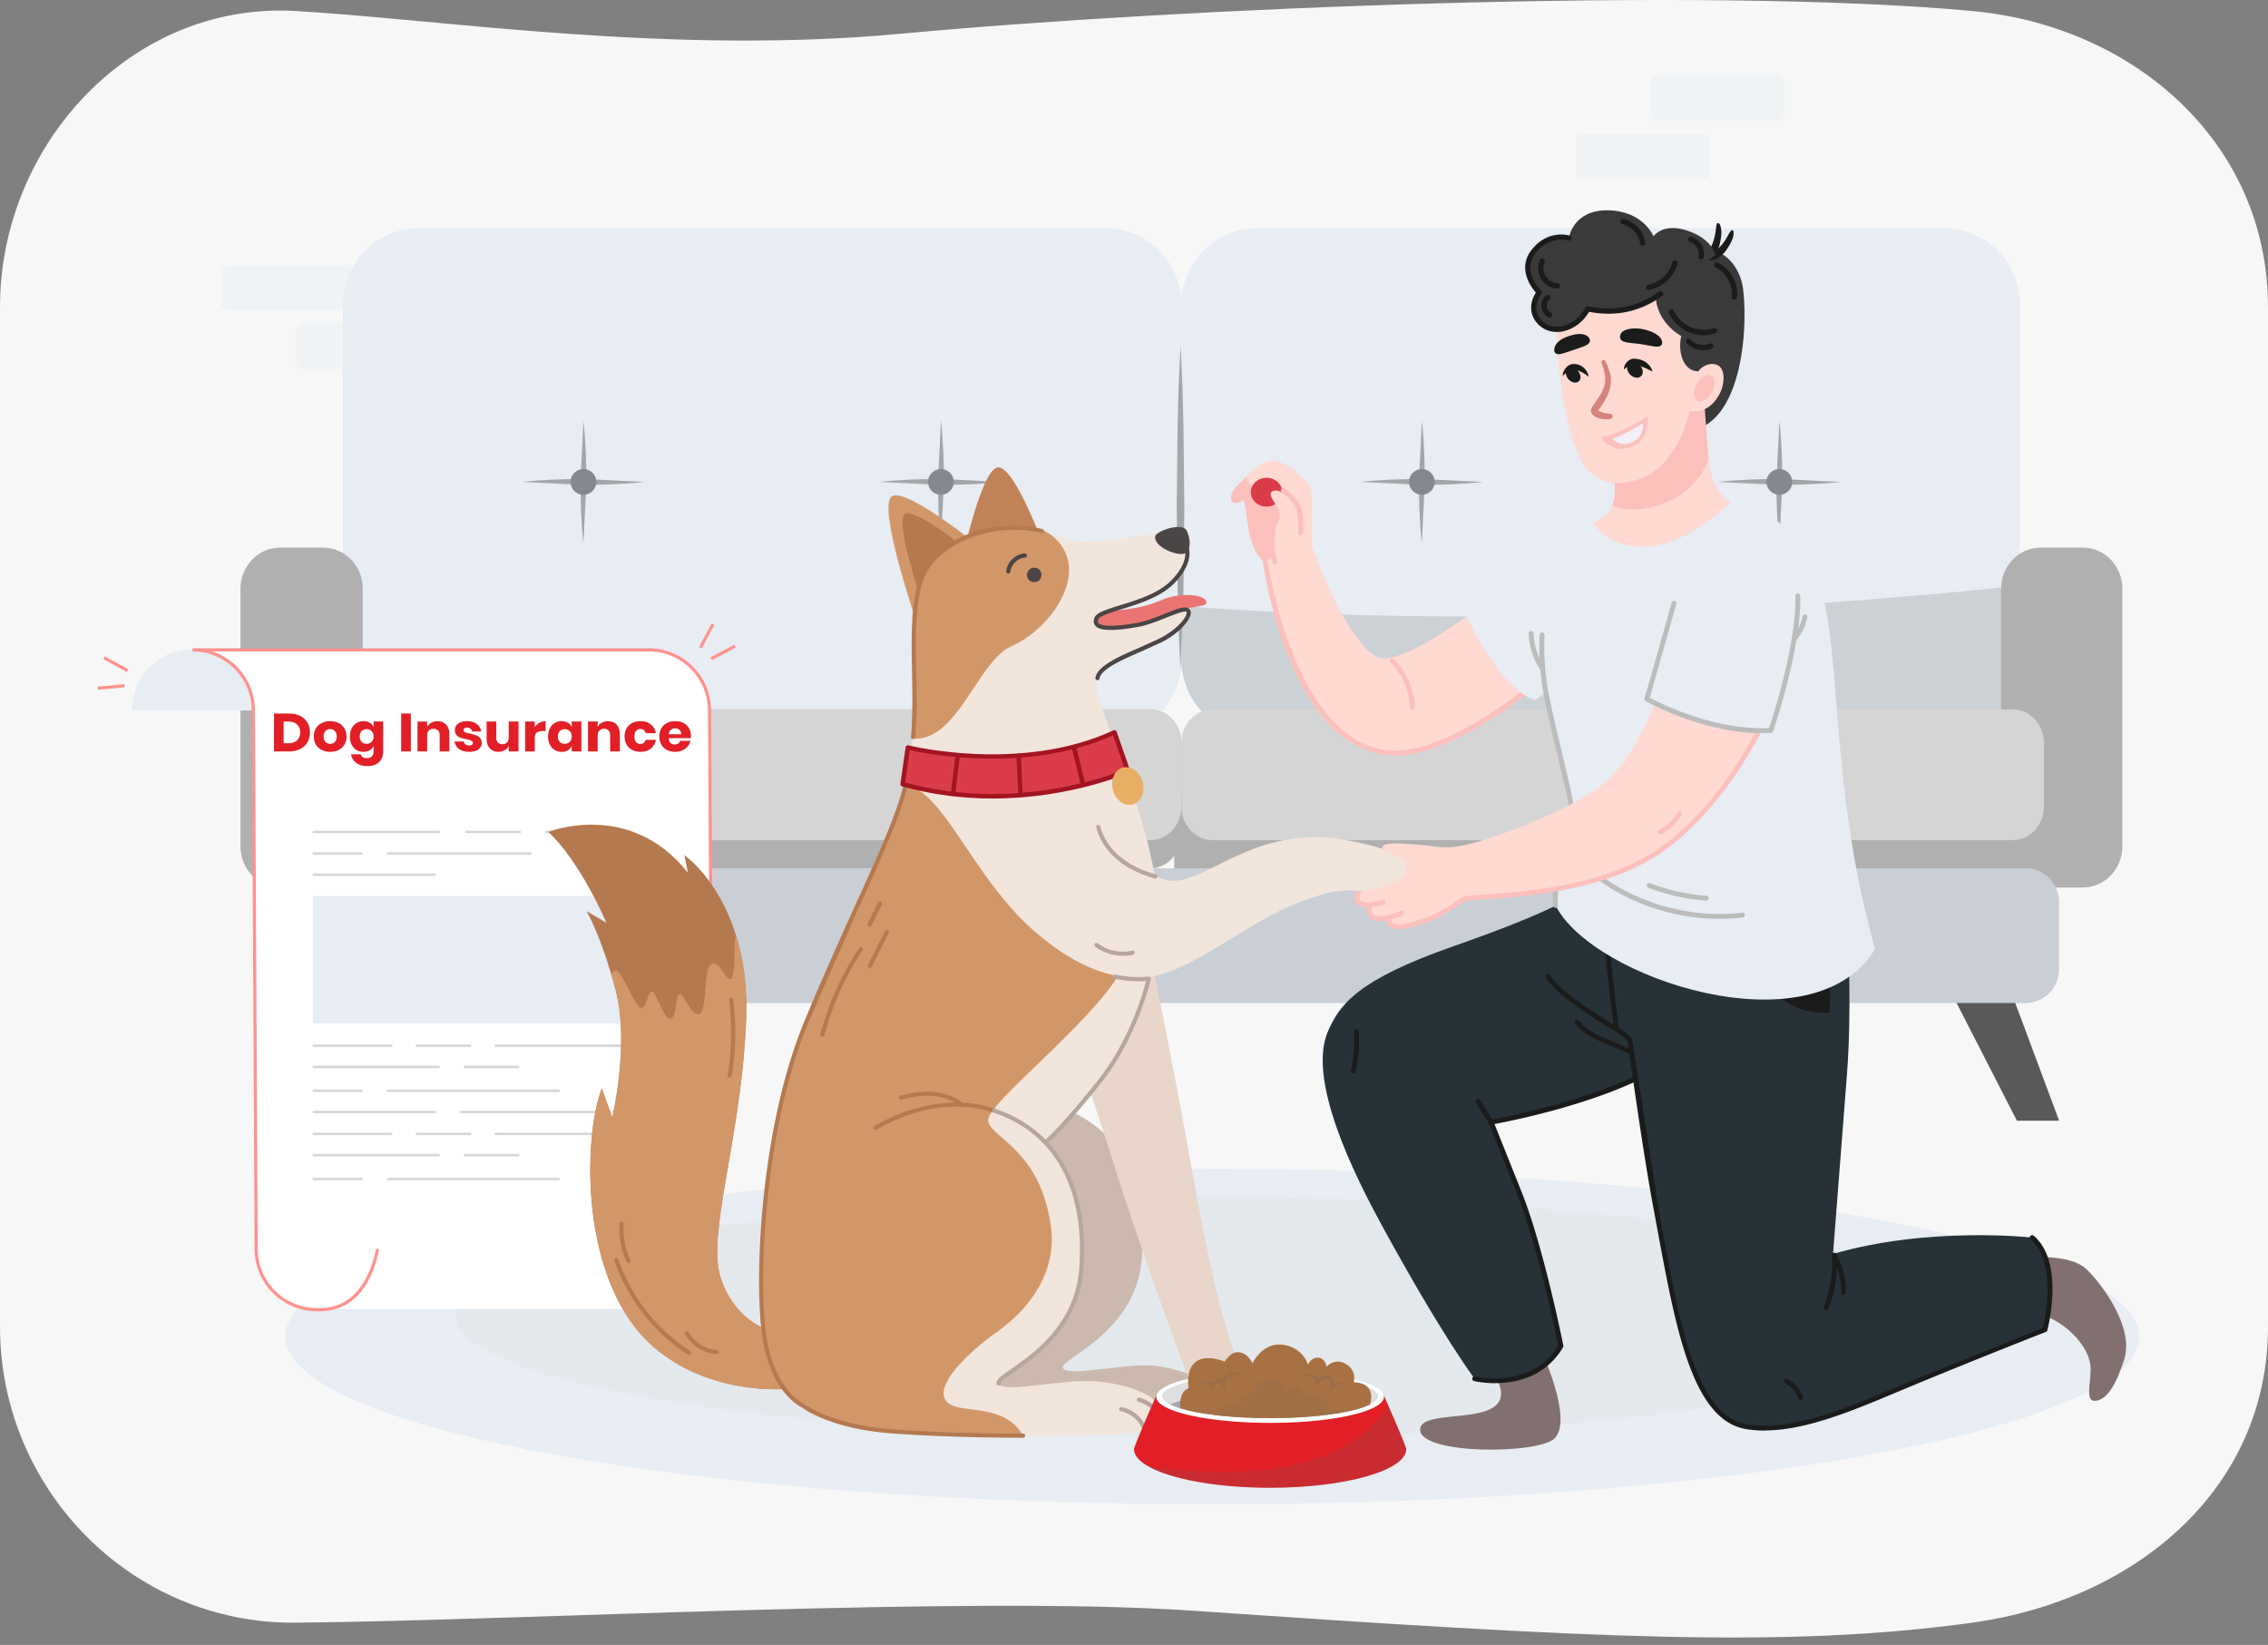 <svg xmlns="http://www.w3.org/2000/svg" xmlns:xlink="http://www.w3.org/1999/xlink" width="302" height="219" fill="none" xmlns:v="https://vecta.io/nano"><rect width="100%" height="100%" fill="#808080" stroke="none"/><style><![CDATA[.B{fill:#606060}.C{fill:#e7edf3}.D{fill:#fcc0bc}.E{fill:#1b1b1b}.F{fill:#b57950}.G{opacity:.2}.H{fill:#b7a69e}.I{fill:#ffd9d2}.J{fill:#d5d5d5}.K{fill:#222630}.L{fill:#d29769}.M{fill-rule:evenodd}.N{fill:#bcbcbc}]]></style><path d="M262.629 216.039c-25.14 3.459-51.041 2.018-103.96-1.602-29.72-2.03-89.469 1.337-119.297 1.602C17.628 216.234 0 198.393 0 176.626V40.879C0 19.112 17.665.185 39.372 1.466 59.53 2.655 89.181 7.363 120.089 4.48c36.761-3.428 106.535-6.341 142.539-3.014C284.28 3.467 302 19.112 302 40.879v135.749c.001 21.767-17.829 36.449-39.371 39.411z" fill="#f7f7f7"/><path d="M268.953 40.503v47.325a10.11 10.11 0 0 1-10.106 10.106h-91.429a10.11 10.11 0 0 1-10.106-10.106V40.503a10.11 10.11 0 0 1 10.106-10.111h91.429a10.11 10.11 0 0 1 10.106 10.111z" class="C"/><g style="mix-blend-mode:multiply" class="G B"><path d="M268.953 77.99v9.837a10.11 10.11 0 0 1-10.106 10.106h-91.428a10.11 10.11 0 0 1-10.106-10.106 10.11 10.11 0 0 1-10.112 10.106H55.778a10.11 10.11 0 0 1-10.106-10.106V40.502s18.897 32.937 111.641 40.17c29.277 2.281 65.915 2.006 111.64-2.682z"/></g><path d="M274.185 149.202h-5.623l-11.78-22.989h8.834l8.569 22.989z" fill="#59595b"/><g fill="#b0b0b0"><path d="M277.359 72.906h-5.65c-2.898 0-5.248 2.455-5.248 5.481v34.289c0 3.025 2.35 5.48 5.248 5.48h5.65c2.899 0 5.248-2.455 5.248-5.48V78.387c0-3.025-2.349-5.481-5.248-5.481z"/><path d="M271.204 108.824v12.197c0 2.471-1.853 4.477-4.15 4.477h-106.54c-2.302 0-4.16-2.006-4.16-4.477v-12.197c0-2.471 1.864-4.477 4.16-4.477h106.54c2.302 0 4.15 2.006 4.15 4.477z"/></g><path d="M272.163 98.926v8.453c0 2.471-1.853 4.477-4.15 4.477h-106.54c-2.302 0-4.161-2.006-4.161-4.477v-8.453c0-2.471 1.864-4.478 4.161-4.478h106.54c2.302 0 4.15 2.006 4.15 4.478z" class="J"/><path d="M269.698 115.605H44.928a4.48 4.48 0 0 0-4.477 4.478v8.981a4.48 4.48 0 0 0 4.477 4.477h224.77a4.48 4.48 0 0 0 4.477-4.477v-8.981a4.48 4.48 0 0 0-4.477-4.478z" fill="#cacfd5"/><g opacity=".4" class="C"><path d="M220.699 10h15.946c.507 0 .924.412.924.924v4.235c0 .507-.412.924-.924.924h-15.946c-.507 0-.924-.412-.924-.924v-4.235c0-.507.412-.924.924-.924zm6.025 7.751h-15.946c-.51 0-.924.414-.924.924v4.229c0 .51.414.924.924.924h15.946c.51 0 .924-.414.924-.924v-4.229c0-.51-.414-.924-.924-.924z"/></g><g opacity=".4" class="C"><path d="M30.413 35.302h15.946c.507 0 .924.412.924.924v4.234c0 .507-.412.924-.924.924H30.413c-.507 0-.924-.412-.924-.924v-4.234c0-.507.412-.924.924-.924zm19.842 0h15.946c.507 0 .924.412.924.924v4.234c0 .507-.412.924-.924.924H50.255c-.507 0-.924-.412-.924-.924v-4.234c0-.507.412-.924.924-.924zm-9.921 7.756H56.28c.507 0 .924.412.924.924v4.235c0 .507-.412.924-.924.924H40.334c-.507 0-.924-.412-.924-.924v-4.235c0-.507.412-.924.924-.924z"/></g><path d="M157.313 40.503v47.325a10.11 10.11 0 0 1-10.112 10.106H55.778a10.11 10.11 0 0 1-10.106-10.106V40.503a10.11 10.11 0 0 1 10.106-10.111h91.423a10.11 10.11 0 0 1 10.112 10.111z" class="C"/><g opacity=".5"><g style="mix-blend-mode:multiply" class="B"><use xlink:href="#B"/><use xlink:href="#C"/></g><use xlink:href="#D" class="K"/><g style="mix-blend-mode:multiply" class="B"><path d="M125.294 56.01c.312 2.719.381 5.433.396 8.152l-.396 8.152c-.311-2.719-.385-5.433-.396-8.152l.396-8.152z"/><use xlink:href="#C" x="47.598"/></g><use xlink:href="#D" x="47.599" class="K"/></g><g style="mix-blend-mode:multiply" opacity=".5" class="B"><path d="M157.202 89.247c-.211-3.606-.306-7.213-.391-10.824l-.121-10.824.116-10.824.142-5.412.249-5.412c.116 1.806.163 3.606.248 5.412l.142 5.412.116 10.824-.121 10.824-.391 10.824h.011z"/></g><g opacity=".5"><g style="mix-blend-mode:multiply" class="B"><use xlink:href="#B" x="111.641"/><path d="M197.483 64.162c-2.719.312-5.433.38-8.152.396l-8.153-.396c2.72-.311 5.434-.385 8.153-.396l8.152.396z"/></g><use xlink:href="#D" x="111.64" class="K"/><g style="mix-blend-mode:multiply" class="B"><use xlink:href="#B" x="159.245"/><use xlink:href="#C" x="159.244"/></g><path d="M238.646 64.162a1.71 1.71 0 1 1-3.422 0 1.71 1.71 0 1 1 3.422 0z" class="K"/></g><path d="M49.485 149.202h-5.623l8.569-22.989h8.833l-11.78 22.989z" fill="#59595b"/><g fill="#b0b0b0"><path d="M43.011 72.906h-5.697c-2.925 0-5.296 2.455-5.296 5.481v34.289c0 3.025 2.371 5.48 5.296 5.48h5.697c2.925 0 5.296-2.455 5.296-5.48V78.387c0-3.025-2.371-5.481-5.296-5.481z"/><path d="M157.313 98.926v12.196c0 2.472-1.864 4.478-4.15 4.478H46.612c-2.291 0-4.15-2.006-4.15-4.478V98.926c0-2.471 1.864-4.478 4.15-4.478h106.551c2.291 0 4.15 2.006 4.15 4.478z"/></g><path d="M157.313 98.926v8.453c0 2.471-1.864 4.477-4.15 4.477H46.612c-2.291 0-4.15-2.006-4.15-4.477v-8.453c0-2.471 1.864-4.478 4.15-4.478h106.551c2.291 0 4.15 2.006 4.15 4.478z" class="J"/><path d="M161.436 200.281c68.172 0 123.436-10.005 123.436-22.345s-55.264-22.345-123.436-22.345S38 165.595 38 177.936s55.264 22.345 123.436 22.345z" class="C"/><g style="mix-blend-mode:multiply" class="G J"><path d="M161.204 191.394c55.449 0 100.399-7.169 100.399-16.014s-44.95-16.014-100.399-16.014-100.4 7.17-100.4 16.014 44.951 16.014 100.4 16.014z"/></g><g style="mix-blend-mode:multiply" opacity=".1" class="B"><path d="M92.395 177.677s-3.612 1.621-6.257 2.022l8.284-3.501s-1.573 1.284-2.022 1.479h-.005z"/></g><path d="M33.786 94.595v-.097a8.09 8.09 0 0 0-8.091-8.091 8.09 8.09 0 0 0-8.091 8.091v.096l16.182.001z" class="C"/><path d="M96.713 174.286H42.234c-2.146 0-4.204-.853-5.722-2.37s-2.37-3.576-2.37-5.722l-.375-71.693c0-1.063-.209-2.116-.615-3.098a8.09 8.09 0 0 0-4.38-4.381c-.982-.407-2.035-.616-3.098-.616h60.739c2.146 0 4.204.853 5.722 2.371s2.37 3.576 2.37 5.722l.375 58.694v13.002c0 4.469-2.636 8.092 1.833 8.092" fill="#fff"/><path d="M41.639 139.062h10.595v.314H41.639v-.314zm13.73 0h7.361v.314h-7.361v-.314zm28.919 0H65.894v.314h18.394v-.314zm-25.741 2.829H41.639v.314h16.908v-.314zm-10.27 3.175h-6.639v.314h6.639v-.314zm-6.639 11.749h6.639v.313h-6.639v-.313zm9.909 0h22.968v.313H51.547v-.313zm0-11.749h22.968v.314H51.547v-.314zm6.466 2.829H41.638v.314h16.375v-.314zm3.174 0h20.524v.314H61.187v-.314zm.586-6.004h7.361v.314h-7.361v-.314zm-9.54 8.916H41.638v.314h10.595v-.314zm-10.595 2.829h16.908v.314H41.638v-.314zm27.495 0h-7.361v.314h7.361v-.314zm-13.765-2.829h7.361v.314h-7.361v-.314zm28.919 0H65.894v.314h18.394v-.314zm-14.945-40.2h-7.361v.314h7.361v-.314zm-27.704 0h16.908v.314H41.639v-.314zm0 2.865h6.639v.314h-6.639v-.314zm9.909 0h19.196v.314H51.547v-.314zm6.466 2.83H41.638v.313h16.375v-.313zm14.633-5.695h11.475v.314H72.647v-.314z" class="J M"/><path d="M89.96 119.289H41.638v16.976H89.96v-16.976z" class="C"/><g fill="#ff928e"><path d="M94.647 153.302l-.375-58.695a7.89 7.89 0 0 0-2.312-5.573c-1.478-1.478-3.483-2.309-5.573-2.311v-.418a8.31 8.31 0 0 1 8.301 8.301l.375 58.692-.415.004z"/><path d="M42.533 174.579h-.325c-2.198.001-4.306-.87-5.862-2.422s-2.433-3.657-2.439-5.855l-.375-71.693a7.89 7.89 0 0 0-7.884-7.886v-.418H86.82v.418H28.252c1.656.55 3.097 1.608 4.119 3.022s1.573 3.115 1.575 4.86l.375 71.693c.005 2.087.838 4.087 2.316 5.561a7.88 7.88 0 0 0 5.567 2.299h.325c4.885 0 6.809-4.309 7.562-7.926l.409.086c-1.125 5.399-3.882 8.258-7.971 8.258"/><path d="M13.755 87.754l.201-.367 3.142 1.718-.201.367-3.142-1.718zM13 91.415l3.567-.322.038.417-3.567.322-.038-.417z" class="M"/></g><path d="M75.163 88.197c0 .187-.055.369-.159.524s-.251.276-.423.347-.362.09-.545.054-.351-.126-.483-.258-.222-.3-.258-.483-.018-.373.054-.545.192-.32.347-.423.338-.159.524-.159c.25 0 .49.099.667.276s.276.417.276.667z" fill="#fff"/><path d="M93.064 86.155L94.758 83l.368.198-1.694 3.155-.368-.198zm1.541 1.365l3.164-1.678.196.37-3.164 1.678-.196-.37z" fill="#ff928e" class="M"/><path d="M82.197 143.639l-2.978 13.803.205.044 2.978-13.803-.205-.044zm-4.15 3.084a1.81 1.81 0 0 1-.728-.115 1.8 1.8 0 0 1-.622-.397c-.426-.513-.641-1.17-.6-1.836l.313.021a2.34 2.34 0 0 0 .509 1.597 1.58 1.58 0 0 0 .583.345c.217.071.447.094.673.068l.016.313-.15.004" fill="#fff"/><g fill="#e21f26"><path d="M92 97.947a1.6 1.6 0 0 1-.038.328h-2.913c.015.3.095.516.241.649a.81.81 0 0 0 .557.193.79.79 0 0 0 .474-.136.63.63 0 0 0 .248-.35h1.363c-.055.281-.176.533-.361.756s-.422.392-.708.521-.605.186-.956.186a2.41 2.41 0 0 1-1.099-.243 1.84 1.84 0 0 1-.745-.713c-.181-.309-.271-.671-.271-1.085s.088-.78.263-1.085a1.78 1.78 0 0 1 .753-.706c.321-.166.688-.25 1.099-.25.417 0 .783.081 1.099.243s.56.39.73.685.263.626.263 1.006zm-1.302-.186c.005-.262-.07-.457-.226-.585a.82.82 0 0 0-.565-.2.87.87 0 0 0-.587.2c-.156.133-.243.328-.263.585h1.641z"/><path d="M85.283 96.013c.542 0 .996.143 1.363.428s.597.668.692 1.163h-1.362a.68.68 0 0 0-.248-.4c-.125-.096-.284-.143-.474-.143a.7.7 0 0 0-.557.257c-.146.166-.218.411-.218.735s.073.571.218.742a.69.69 0 0 0 .557.25c.191 0 .349-.047.474-.143s.208-.228.248-.4h1.362c-.095.495-.326.885-.692 1.17s-.821.421-1.363.421a2.41 2.41 0 0 1-1.099-.243 1.84 1.84 0 0 1-.745-.713c-.181-.309-.271-.671-.271-1.085s.088-.78.263-1.085a1.78 1.78 0 0 1 .753-.706 2.36 2.36 0 0 1 1.099-.25zm-4.319.007c.482 0 .863.152 1.144.457s.429.723.429 1.256v2.312H81.25v-2.169c0-.266-.075-.473-.226-.621s-.341-.228-.587-.228c-.261 0-.469.079-.625.236-.151.157-.226.38-.226.671v2.112h-1.287v-3.982h1.287v.728c.12-.238.299-.426.535-.564s.522-.207.843-.207zm-6.171-.007c.321 0 .597.069.828.207a1.27 1.27 0 0 1 .512.564v-.721h1.28v3.982h-1.28v-.721c-.11.238-.281.426-.512.564s-.507.207-.828.207a1.81 1.81 0 0 1-.933-.243c-.271-.166-.487-.404-.647-.713s-.233-.671-.233-1.085.078-.78.233-1.085.376-.545.647-.706a1.77 1.77 0 0 1 .933-.25zm.414 1.07c-.276 0-.499.086-.67.257-.166.171-.248.409-.248.714s.083.542.248.713c.171.171.394.257.67.257s.492-.088.662-.264c.176-.176.264-.411.264-.706s-.088-.535-.264-.706a.88.88 0 0 0-.662-.264z"/><path d="M71.212 96.812c.161-.243.366-.435.617-.578a1.67 1.67 0 0 1 .828-.214v1.306h-.369c-.341 0-.607.069-.798.207s-.278.371-.278.699v1.813h-1.287v-3.982h1.287v.749zm-2.174-.749v3.982h-1.295v-.721c-.12.233-.301.419-.542.557s-.512.207-.828.207c-.482 0-.866-.152-1.152-.457s-.422-.723-.422-1.256v-2.312h1.28v2.162c0 .271.073.483.218.635.151.147.351.221.602.221.261 0 .467-.078.617-.236s.226-.38.226-.671v-2.112h1.295zm-6.826-.05c.532 0 .956.126 1.272.378a1.62 1.62 0 0 1 .602.999h-1.205a.6.6 0 0 0-.241-.378c-.12-.095-.273-.143-.459-.143a.51.51 0 0 0-.331.093.3.3 0 0 0-.113.25c0 .124.068.216.203.278s.359.124.655.186a6.23 6.23 0 0 1 .791.221c.206.076.384.19.535.357s.226.39.226.671a.99.99 0 0 1-.196.606 1.28 1.28 0 0 1-.565.414c-.246.1-.537.15-.873.15-.567 0-1.021-.119-1.362-.357s-.55-.578-.625-1.02h1.242c.02.171.095.302.226.392s.309.136.519.136c.146 0 .256-.031.331-.093s.113-.152.113-.257c0-.138-.07-.236-.211-.293-.135-.062-.359-.126-.67-.193a5.64 5.64 0 0 1-.768-.2c-.201-.071-.374-.186-.519-.343s-.218-.381-.218-.656a1.03 1.03 0 0 1 .429-.863c.286-.218.69-.335 1.212-.335zm-3.95.007c.482 0 .863.152 1.144.457.286.304.429.723.429 1.256v2.312h-1.287v-2.169c0-.266-.075-.473-.226-.621s-.341-.228-.587-.228c-.261 0-.469.079-.625.236s-.226.38-.226.671v2.112h-1.287v-3.982h1.287v.728a1.35 1.35 0 0 1 .535-.564c.241-.138.522-.207.843-.207zM54.708 95v5.045h-1.287V95h1.287zm-6.3 1.013c.321 0 .597.069.828.207a1.27 1.27 0 0 1 .512.564v-.721h1.28v3.96a2.16 2.16 0 0 1-.226.999c-.151.3-.381.538-.693.714s-.698.264-1.159.264c-.632 0-1.139-.143-1.521-.428a1.7 1.7 0 0 1-.677-1.149h1.272c.04.162.13.288.271.378s.334.136.565.136c.266 0 .479-.074.64-.221s.248-.374.248-.693v-.699c-.11.238-.281.426-.512.564s-.507.207-.828.207a1.81 1.81 0 0 1-.934-.243c-.271-.166-.487-.404-.647-.713s-.233-.671-.233-1.085.078-.78.233-1.085.376-.545.647-.706a1.77 1.77 0 0 1 .934-.25zm.414 1.07c-.276 0-.499.086-.67.257-.166.171-.248.409-.248.714s.083.542.248.713c.171.171.394.257.67.257a.88.88 0 0 0 .662-.264c.176-.176.264-.411.264-.706s-.088-.535-.264-.706c-.171-.176-.392-.264-.662-.264zm-4.854-1.07c.417 0 .788.083 1.114.25a1.81 1.81 0 0 1 .775.706c.191.309.286.671.286 1.085s-.095.775-.286 1.085a1.88 1.88 0 0 1-.775.713c-.331.166-.698.243-1.114.243s-.79-.081-1.122-.243-.592-.404-.783-.713c-.186-.309-.278-.671-.278-1.085s.093-.775.278-1.085a1.86 1.86 0 0 1 .783-.706c.331-.166.705-.25 1.122-.25zm0 1.056a.85.85 0 0 0-.625.257c-.166.166-.248.409-.248.728s.083.561.248.728a.86.86 0 0 0 .625.25.83.83 0 0 0 .617-.25c.165-.167.248-.409.248-.728s-.083-.561-.248-.728a.84.84 0 0 0-.617-.257zm-2.698.443a2.56 2.56 0 0 1-.339 1.32 2.27 2.27 0 0 1-.964.892c-.416.214-.908.321-1.475.321h-2.01V95h2.01c.572 0 1.066.105 1.483.314a2.23 2.23 0 0 1 .956.885 2.52 2.52 0 0 1 .339 1.313zm-2.891 1.441c.502 0 .891-.126 1.167-.378s.422-.606.422-1.063-.141-.811-.422-1.063-.665-.378-1.167-.378h-.61v2.883h.61z"/></g><path d="M144.596 82.012c2.562-1.047 6.045-.349 10-2.093 2.551-1.129 6.158-.811 6.045.349-.061.626-3.217.431-4.826 1.57-2.284 1.632-7.571 6.034-7.571 6.034l-3.637-5.86h-.011z" fill="#ea7471"/><path d="M122.046 82.823s-5.349-15.599-3.258-16.769c2.09-1.16 12.55 7.44 12.55 7.44l-9.303 9.318.011.01z" class="L"/><path d="M127.558 76.932s2.93-14.501 5.317-14.706 6.639 11.915 6.639 11.915l-11.956 2.791z" fill="#c18257"/><path d="M122.845 80.411s-3.822-11.145-2.326-11.987c1.496-.831 8.975 5.316 8.975 5.316l-6.649 6.66v.01zM73 110.757s10.85-4.351 18.596 5.429l-.461-2.33s8.832 6.055 8.217 21.89c-.625 15.835-5.266 28.406-3.412 34.307 1.865 5.901 6.66 7.143 6.66 7.143l3.719 7.604s-10.799 1.622-19.057-5.274c-10.225-8.539-9.61-28.253-7.131-34.616l1.393 3.88s2.326-9.78.461-16.923-3.873-10.56-3.873-10.56l2.633 1.549S77.334 114.78 73 110.747v.01z" class="F"/><path d="M106.319 184.8l-3.719-7.604s-4.806-1.242-6.66-7.143c-1.865-5.901 2.787-18.472 3.412-34.307.174-4.567-.43-8.323-1.393-11.35-.287 1.714 0 5.675-.625 5.931-.779.308-1.24-2.175-2.479-2.021s-.615 6.209-1.701 6.67-2.018-2.637-2.633-2.637-.307 3.109-1.24 3.263-1.865-3.571-2.48-3.571-.615 2.022-1.393 2.176-2.633-5.121-3.412-4.967c-.195.041-.399.205-.605.441a53.31 53.31 0 0 1 .605 2.186c1.865 7.142-.461 16.923-.461 16.923l-1.393-3.88c-2.48 6.363-3.104 26.077 7.131 34.616 8.258 6.896 19.057 5.274 19.057 5.274h-.01z" class="L"/><path d="M111.503 174.199c1.076 8.467 3.637 14.111 23.053 14.409 19.426.298 28.165.298 28.165-2.083s-6.526-4.906-10.676-4.752-10.225 1.488-10.522.298 9.784-4.608 10.522-14.552c.738-9.955-2.797-17.416-11.116-20.197-13.791-4.608-31.28 12.325-29.426 26.877z" fill="#ccb9ad"/><path d="M152.66 124.57s3.412 16.143 6.198 31.978 5.584 25.461 6.978 26.231c1.393.78 5.584.308 6.198 3.263.625 2.945-10.379 5.747-12.858-.308s-8.217-22.197-11.004-31.198-8.063-23.901-8.063-23.901l12.551-6.055v-.01z" fill="#e8d6ca"/><g fill="#f2e5dc"><path d="M122.978 76.994c2.09-5.121 10.922-7.451 16.27-6.055 3.217.841 2.674 1.293 6.281 1.16 3.514-.123 10.778-1.755 11.587-1.139 1.261.954 2.244 3.069-1.475 7.02-3.719 3.961-9.877 2.514-9.651 4.372.133 1.047 1.68 1.796 5.583.811 2.623-.657 5.953-2.535 6.506-1.981.933.934-.983 2.74-4.528 4.71-4.273 2.381-6.854 2.422-7.551 4.741-.697 2.33 5.348 13.126 7.674 25.462s-3.514 25.358-11.854 33.291c-9.303 8.846-19.764 27.698-19.764 27.698l-20.461-1.159s-1.496-17.58 3.955-34.451c5.113-15.825 11.854-27.473 14.641-35.621s-.041-21.942 2.787-28.879v.021z"/><path d="M101.596 175.954c1.127 8.857 3.801 14.747 24.097 15.055s29.446.308 29.446-2.175c0-3.408-6.823-5.121-11.157-4.967s-10.697 1.549-11.004.307 10.225-4.813 11.004-15.208-2.92-18.206-11.619-21.11c-14.415-4.813-32.704 12.879-30.757 28.098h-.01z"/></g><path d="M139.945 163.383c-1.394-10.478-8.135-11.874-8.371-14.203-.225-2.227 13.565-12.746 17.623-19.766-16.926-2.35-21.578-23.768-28.616-24.927-.123.472-.246.944-.4 1.385-2.787 8.149-9.528 19.796-14.641 35.621-4.242 13.126-4.272 26.682-4.078 32.05 0 .8-.02 1.611.082 2.401.482 3.787 1.25 7.03 3.566 9.534 6.895-3.469 15.081-3.243 22.981-6.035 3.483-.461 13.094-6.742 11.854-16.07v.01zm-5.348-77.297c4.651-2.094 8.371-7.215 7.674-11.176-.379-2.145-1.855-3.602-3.371-4.31-5.43-1.498-14.067.811-16.157 6.394-1.937 5.162-.758 13.977-1.394 21.315 6.076.749 8.76-10.201 13.248-12.222z" class="L"/><g fill="#4c4546"><path d="M158.029 70.682c.512 1.078.553 2.596-.175 2.966-1.004.513-4.323-.862-4.016-2.278.144-.667 3.607-1.909 4.201-.688h-.01zm-21.158 6.332a.96.96 0 0 0 1.312.369c.461-.257.635-.852.379-1.314a.96.96 0 0 0-1.312-.369c-.461.257-.635.852-.379 1.314zm-2.612-.657h-.031c-.154-.021-.266-.154-.246-.308a2.74 2.74 0 0 1 2.459-2.371c.154-.021.287.103.297.257s-.102.287-.256.298c-.963.072-1.834.913-1.947 1.878-.02.144-.133.246-.276.246z"/><path d="M146.144 90.55h-.041c-.154-.021-.257-.164-.236-.318.256-1.58 3.156-2.832 5.963-4.054l2.633-1.201c2.285-1.18 3.555-2.761 3.545-3.407 0-.103-.031-.113-.061-.123-.298-.144-1.507.339-2.572.759-1.189.472-2.531 1.016-3.76 1.242-4.877.903-5.543.113-5.769-.144-.164-.185-.307-.523-.123-1.037.257-.708 1.589-1.119 3.423-1.683 2.264-.698 5.071-1.57 6.751-3.243 2.808-2.812 1.752-4.618 1.701-4.7-.082-.133-.041-.308.092-.39a.27.27 0 0 1 .379.092c.062.092 1.363 2.237-1.782 5.388-1.773 1.775-4.662 2.668-6.978 3.387-1.424.441-2.909.903-3.063 1.344-.102.287-.031.41.031.482.205.246 1.127.718 5.235-.041 1.178-.216 2.49-.749 3.648-1.211 1.598-.646 2.53-.995 3.032-.739.236.113.369.339.369.626 0 .924-1.465 2.689-3.852 3.91l-2.664 1.211c-2.418 1.047-5.43 2.35-5.635 3.623-.021.133-.144.236-.277.236l.011-.01z"/></g><path d="M139.023 124.97s6.506 6.055 13.944 5.111c5.574-.708 12.787-6.989 19.057-9.544 6.28-2.565 8.135-2.329 12.315-1.16 4.18 1.16 5.113 2.802 7.551 1.519 3.873-2.032-1.281-6.876-12.202-8.969s-16.967 3.725-21.854 5.121-6.978-4.187-6.978-4.187l-11.854 12.12.021-.011z" fill="#f2e5dc"/><path d="M153.838 116.955h-.072c-4.201-1.169-6.895-3.53-7.807-6.804-.041-.143.041-.297.195-.338s.307.051.338.195c1.076 3.889 4.631 5.634 7.418 6.414.143.041.235.195.194.349-.03.123-.143.205-.266.205v-.021z" class="H"/><path d="M116.544 150.442c-.092 0-.194-.051-.246-.144-.071-.133-.03-.308.103-.38 5.471-3.13 11.168-3.951 16.034-2.329.144.051.226.205.174.349s-.205.226-.348.174c-4.713-1.58-10.246-.759-15.584 2.289-.041.02-.092.041-.133.041z" class="F"/><path d="M132.978 184.462c-.123 0-.246-.092-.277-.216-.133-.533.554-1.016 1.927-1.97 2.981-2.083 8.524-5.952 9.077-13.331.799-10.704-3.258-18.093-11.434-20.822-.143-.052-.225-.206-.174-.349s.205-.226.348-.175c8.432 2.812 12.633 10.417 11.813 21.397-.573 7.646-6.26 11.617-9.313 13.752-.779.544-1.67 1.17-1.701 1.385a.26.26 0 0 1-.205.329h-.061z" class="H"/><path d="M127.865 147.199c-.061 0-.112-.021-.164-.052-1.895-1.375-4.682-1.631-7.663-.718-.144.051-.308-.041-.349-.185s.041-.308.185-.349c3.145-.974 6.116-.677 8.155.791a.28.28 0 0 1 .062.39c-.052.071-.144.113-.226.113v.01z" class="F"/><path d="M139.248 152.371c-.082 0-.154-.031-.215-.102-.102-.124-.082-.298.031-.39.02-.021 2.254-1.93 7.172-8.108 4.129-5.192 5.963-11.576 6.372-13.166a14.84 14.84 0 0 1-4.2-.308c-.154-.031-.246-.185-.215-.329.03-.154.184-.246.327-.215 1.455.318 2.941.41 4.427.267.082 0 .174.03.235.092a.27.27 0 0 1 .062.246c-.021.072-1.763 7.707-6.578 13.762-4.959 6.24-7.151 8.108-7.244 8.19-.051.041-.112.061-.184.061h.01zm13.125 38.053c-.113 0-.215-.061-.256-.174-.482-1.181-1.609-2.104-2.859-2.361-.154-.03-.246-.174-.215-.328s.184-.257.328-.216a4.54 4.54 0 0 1 3.258 2.689c.061.144 0 .308-.154.37-.03.01-.071.02-.102.02zm2.285-.923c-.123 0-.236-.082-.267-.206-.174-.615-.809-2.093-2.817-2.668-.144-.041-.236-.195-.195-.349.041-.143.195-.236.348-.195 1.609.452 2.767 1.57 3.197 3.048.041.144-.041.308-.195.349-.02 0-.051.01-.082.01l.011.011z" class="H"/><path d="M91.77 180.408a.29.29 0 0 1-.154-.041 24.55 24.55 0 0 1-9.815-12.51c-.051-.143.031-.308.174-.359a.28.28 0 0 1 .359.174 23.94 23.94 0 0 0 9.59 12.223c.133.082.164.257.082.39-.051.082-.144.123-.236.123zm-8.073-12.243c-.103 0-.205-.062-.256-.164a10.55 10.55 0 0 1-.953-5.101c.01-.154.154-.277.297-.256.154 0 .266.144.256.297a9.84 9.84 0 0 0 .902 4.834c.061.144 0 .308-.133.37-.041.02-.082.03-.123.03l.01-.01zm11.772 12.13h-.02a5.37 5.37 0 0 1-4.231-2.658c-.072-.133-.031-.308.102-.379s.307-.031.379.102c.758 1.345 2.244 2.278 3.781 2.381.154 0 .266.144.256.298 0 .143-.133.256-.277.256h.01zm1.69-36.811h-.051c-.154-.021-.256-.164-.225-.318a34.49 34.49 0 0 0 .205-10.006c-.02-.154.092-.298.246-.308a.27.27 0 0 1 .307.246c.42 3.387.359 6.804-.205 10.17-.02.134-.143.236-.277.236v-.02z" class="F"/><path d="M125.693 191.009l10.553.134c-1.803-3.202-5.276-3.243-8.237-3.695-5.113-.78-1.24-5.901 5.112-10.396h-28.052l-2.449 3.972c1.937 5.973 6.936 9.749 23.063 9.995l.01-.01z" class="L"/><path d="M136.031 191.42c-1.455 0-9.897-.021-17.336-.585-7.92-.595-11.526-3.171-11.905-3.448-.451-.206-4.498-2.299-5.4-10.304-.963-8.559.144-27.452 5.595-40.803 2.202-5.388 4.549-10.55 6.618-15.107 3.156-6.947 5.881-12.951 6.711-16.738.031-.154.185-.246.328-.215.154.031.246.185.215.328-.84 3.849-3.576 9.873-6.752 16.841l-6.608 15.096c-5.42 13.269-6.516 32.029-5.563 40.537.901 7.973 5.061 9.841 5.102 9.862.02 0 .041.02.061.041.031.031 3.617 2.75 11.629 3.356 8.104.615 17.407.585 17.51.585.154 0 .276.123.276.277s-.122.277-.276.277h-.215.01zm-26.536-53.365h-.072c-.153-.041-.235-.195-.194-.339 1.076-4.094 2.817-7.963 5.164-11.494a.29.29 0 0 1 .389-.082c.133.082.164.257.082.39a37.52 37.52 0 0 0-5.082 11.32c-.031.123-.143.205-.266.205h-.021zm6.311-9.164s-.082 0-.123-.031c-.133-.072-.194-.236-.123-.38l2.265-4.495c.071-.143.235-.195.379-.123.133.072.194.236.123.38l-2.265 4.495c-.051.092-.143.154-.246.154h-.01zm-.031-5.511s-.082 0-.122-.031c-.134-.072-.195-.236-.123-.38l1.393-2.791c.072-.134.236-.195.379-.123.133.072.195.236.123.379l-1.393 2.792c-.052.092-.144.154-.246.154h-.011zm5.81-24.969h-.021c-.154-.01-.266-.154-.256-.298.246-2.791.184-5.788.133-8.682-.092-4.772-.174-9.287 1.045-12.53 2.09-5.583 10.492-8.046 16.322-6.455.143.041.235.195.194.339-.041.154-.194.236-.348.195-5.482-1.509-13.688.883-15.645 6.106-1.178 3.14-1.096 7.594-1.004 12.315.051 2.915.112 5.921-.133 8.744a.28.28 0 0 1-.277.257l-.01.01z" class="F"/><path d="M149.525 127.249c-1.322 0-2.633-.431-3.689-1.221-.123-.093-.143-.267-.051-.39s.266-.144.389-.052c1.291.975 3.002 1.345 4.58.975a.29.29 0 0 1 .338.206.29.29 0 0 1-.205.338 5.89 5.89 0 0 1-1.342.154l-.02-.01z" class="H"/><path d="M91.985 119.747c-.103 0-.195-.051-.246-.144a15.3 15.3 0 0 0-7.121-6.609c-.143-.061-.205-.225-.143-.369s.225-.205.369-.144c3.125 1.406 5.738 3.849 7.377 6.855.072.134.02.308-.113.38-.041.021-.092.031-.133.031h.01zm-6.649-4.649c-.051 0-.113-.02-.154-.051-1.25-.842-2.633-1.447-4.108-1.796a.27.27 0 0 1-.205-.339c.031-.154.174-.246.338-.205a13.15 13.15 0 0 1 4.293 1.878.28.28 0 0 1 .072.39c-.051.082-.143.123-.236.123z" class="F"/><path d="M120.888 99.509s14.958 3.808 27.509-2.022l1.783 5.121s-13.944 6.29-29.989 1.785l.697-4.885z" fill="#da3c4a"/><g fill="#a31421"><path d="M132.158 106.313c-3.739 0-7.827-.441-12.048-1.621-.144-.041-.236-.185-.216-.328l.697-4.885c.01-.082.062-.164.133-.205.072-.051.154-.062.246-.041.154.041 15 3.705 27.305-2.001.072-.041.164-.041.246 0 .082.031.143.092.164.174l1.782 5.121c.052.143-.02.308-.164.369-.102.041-7.755 3.417-18.145 3.417zm-11.639-2.134c14.467 3.961 27.325-.934 29.272-1.734l-1.578-4.547c-11.424 5.142-24.835 2.474-27.079 1.97l-.615 4.3v.01z"/><path d="M126.933 105.821h-.041a.31.31 0 0 1-.266-.339l.584-4.885c.02-.164.163-.277.338-.267a.31.31 0 0 1 .266.339l-.584 4.885c-.02.154-.143.267-.297.267zm8.944.236c-.164 0-.297-.123-.297-.288l-.236-5.121c0-.164.123-.307.287-.318.164-.02.308.123.318.288l.236 5.121c0 .164-.123.308-.287.318h-.01-.011zm8.258-1.632c-.133 0-.256-.092-.286-.226l-1.046-4.31c-.041-.164.062-.328.226-.359.164-.041.328.061.358.216l1.046 4.31c.041.164-.062.328-.226.359h-.072v.01z"/></g><path d="M152.157 104.117c.359 1.355-.225 2.689-1.321 2.987s-2.275-.565-2.644-1.919c-.358-1.355.226-2.689 1.322-2.987s2.275.565 2.643 1.919z" fill="#e8af64"/><path d="M169.749 188.516c-.122 0-.235-.083-.266-.216-.318-1.262-1.537-2.268-2.838-2.34-.154 0-.266-.143-.266-.297s.143-.288.297-.267c1.557.092 2.961 1.252 3.34 2.76.041.154-.051.298-.205.339h-.072l.01.021zm1.701-1.304c-.133 0-.256-.092-.277-.236-.102-.605-.43-1.19-.911-1.58-.472-.401-1.076-.606-1.711-.616-.154 0-.277-.123-.277-.277s.123-.277.277-.287c.758-.031 1.506.266 2.079.738s.974 1.181 1.097 1.92c.02.153-.072.297-.226.318h-.051v.02z" class="H"/><path d="M268.169 174.6c4.948-.667 10.215 4.043 10.215 7.645 0 2.186-.789 4.485.758 4.249 1.444-.226 2.674-2.166 3.729-5.573 1.465-4.731-4.129-11.401-5.532-12.335-3.002-2.012-9.744-.965-9.744-.965l.563 6.989.011-.01zm-69.261 8.21c4.785 8.025-9.774 4.146-9.805 7.522s15.902 3.315 17.94 1.129c2.47-2.648-1.936-11.925-1.936-11.925l-6.188 3.274h-.011z" fill="#81706f"/><path d="M210.773 118.054c-.461 1.087-4.344 3.417-17.202 7.912-12.859 4.505-15.184 7.769-16.742 11.34-1.547 3.571-1.086 10.704 7.131 25.759s12.398 20.494 12.398 20.494 7.745 1.95 11.464-4.341c0 0-2.633-13.198-5.583-20.494l-3.72-9.319s17.438-3.017 25.102-9.308c6.26-5.131-12.858-22.054-12.858-22.054l.01.011z" fill="#263238"/><path d="M199.062 184.154c-1.608 0-2.746-.277-2.776-.288a.32.32 0 0 1-.236-.39c.041-.174.225-.277.4-.236.071.021 7.469 1.786 11.044-4.084-.276-1.355-2.786-13.495-5.532-20.309l-3.719-9.329c-.031-.092-.031-.195.02-.277s.133-.144.225-.164c.175-.031 17.439-3.079 24.959-9.236.133-.113.348-.093.461.041.113.143.092.349-.041.461-7.1 5.819-22.182 8.806-24.866 9.308l3.575 8.949c2.92 7.235 5.574 20.412 5.595 20.546.02.082 0 .164-.041.226-2.377 4.012-6.363 4.772-9.047 4.772l-.021.01z" class="E"/><path d="M215.26 124.734s2.634 22.342 5.267 36.319c2.633 13.967 4.58 27.545 11.936 28.868 6.506 1.17 14.651-2.658 22.469-5.901l17.356-6.988s2.325-8.846-1.701-12.264c0 0-13.637-1.549-26.506 2.176l1.865-24.055c.625-8.231.154-17.241.154-17.241l-30.84-.924v.01z" fill="#263238"/><path d="M235.414 130.635s1.865 4.506 8.217 4.187l.153-6.208-8.37 2.021zm-.42 59.83a15.36 15.36 0 0 1-2.582-.215c-7.029-1.263-9.252-13.29-11.619-26.026l-.573-3.099c-1.189-6.301-2.418-14.942-3.412-21.89l-.082-.554c-.041-.216-.81-.872-1.64-1.406-.081-.051-.133-.133-.143-.236-.953-7.091-1.393-12.695-1.393-12.746a.33.33 0 0 1 .297-.349.31.31 0 0 1 .348.298c0 .051.441 5.562 1.373 12.561.605.39 1.721 1.201 1.803 1.775l.082.554 3.402 21.859.574 3.11c2.315 12.51 4.508 24.322 11.096 25.502 5.799 1.047 13.042-2.001 20.05-4.946l2.244-.934 17.202-6.927c.277-1.201 1.896-8.775-1.639-11.771-.133-.113-.154-.319-.041-.462s.318-.154.461-.041c4.139 3.51 1.906 12.222 1.814 12.592a.32.32 0 0 1-.195.215c-.082.031-8.473 3.305-17.346 6.979l-2.233.934c-6.107 2.565-12.387 5.203-17.838 5.203l-.01.02z" class="E"/><path d="M166.891 62.831s-3.524 2.412-2.94 3.746c.409.934 1.454-.062 1.629.062.543.369.174 6.168 2.735 8.107 3.269 2.473 4.723-6.753 4.723-6.753l-3.411-5.049-2.736-.113z" class="D"/><path d="M174.667 72.417c-.154-4.187.236-5.901-.154-7.297s-3.411-3.643-4.723-3.807-3.873 1.55-3.719 2.566c.154 1.006 1.086.934 2.869 0 1.496-.78 3.33 6.209 3.33 6.209l2.397 2.33z" class="I"/><path d="M168.653 67.45c1.154 0 2.09-.859 2.09-1.919s-.936-1.919-2.09-1.919-2.09.859-2.09 1.919.936 1.919 2.09 1.919z" fill="#da3c4a"/><path d="M195.896 81.571s-8.012 6.229-11.782 6.065c-3.412-.154-8.371-11.33-9.457-15.209 0 0-.891-1.334-1.158-2.72-.461-2.329-2.715-4.813-3.954-4.351s1.157 2.135.85 3.612c-.225 1.067-1.414 2.135-.871 5.008l-1.219.78s3.32 23.768 16.27 25.451c8.371 1.088 21.383-10.396 21.383-10.396l-10.072-8.23.01-.01z" class="I"/><path d="M185.753 100.597c-.41 0-.82-.02-1.209-.072-13.053-1.693-16.301-25.05-16.434-26.035a.34.34 0 0 1 .277-.369.34.34 0 0 1 .369.277c.03.236 3.319 23.85 15.87 25.482 8.115 1.047 21.004-10.211 21.127-10.324.133-.123.338-.103.461.031s.102.339-.031.462c-.512.452-12.059 10.56-20.43 10.56v-.01z" class="D"/><path d="M207.822 70.939c-6.198 3.335-13.022 10.17-13.022 10.17s4.652 10.56 9.61 12.11l6.045-4.351-2.633-17.928z" class="C"/><path d="M232.104 38.427c-.348-2.576-2.059-4.659-3.811-4.977-1.25-.226-2.223.431-3.238 1.283-1.127.954-10.122 2.145-10.573 3.52s3.125 3.438 3.022 4.844c-.133 1.817 4.508 1.211 4.539 3.017.02 1.344.143 2.781 1.025 3.705.922.954 1.075 8.087 2.366 7.389 0 0 4.785-.123 6.414-9.76.543-3.171.553-6.722.246-9.021h.01z" fill="#3a3a3a"/><path d="M226.5 51.081s.451 7.081 1.096 10.899c.84 4.998 4.252 5.46 4.252 5.46s-1.025 4.536-10.061 6.096c-3.176.544-8.432-.626-10.277-3.818 0 0 3.033-.41 3.484-3.51.297-2.001-.604-8.323-.604-8.323l9.395-7.276 2.725.462-.01.01z" class="I"/><path d="M227.535 61.313l-.728-9.38-2.008-1.139-1.024-.174-9.396 7.276s.902 6.311.605 8.323c-.062.4-.164.749-.287 1.057.564.298 3.361 1.488 8.156-.842 2.049-.995 3.667-2.976 4.682-5.121z" class="D"/><path d="M226.131 49.439c-2.1-.031-2.725-2.75-2.264-4.71 0 0-3.791-1.96-3.361-6.147-3.524-2.165-13.237-2.309-13.206 3.828.041 10.252 1.895 16.533 3.442 19.222 1.619 2.822 5.082 3.53 8.699 1.642 2.377-1.242 4.682-4.587 5.553-8.579 2.09.411 3.596-1.078 4.293-2.966 1.086-4.064-2.203-3.725-3.146-2.288h-.01z" class="I"/><g class="E"><path d="M228.908 29.735c.481.657.287 1.827.133 2.586-.174.883-.646 1.806-1.465 2.247-.144.072-.39.062-.513-.051-.225-.205-.276-.441-.102-.718.113-.175.369-.277.512-.421.195-.195.328-.431.441-.677.246-.513.389-1.057.492-1.611.082-.431.061-.883.205-1.293.041-.113.215-.144.286-.051l.011-.01z"/><path d="M230.803 30.751c.195.79-.43 1.796-.861 2.443-.491.749-1.29 1.426-2.213 1.509-.163.01-.379-.092-.45-.236-.123-.267-.082-.513.184-.708.174-.123.441-.113.635-.195.246-.103.472-.277.666-.452.431-.38.769-.831 1.066-1.303.235-.369.399-.79.686-1.119.082-.092.256-.051.277.062h.01z"/></g><path d="M213.775 48.115s.297.534.563 1.416c.062.226.123.472.154.749.02.144.031.277.02.441 0 .144 0 .257-.03.421-.072.647-.287 1.242-.584 1.806-.297.554-.656 1.078-.963 1.519a1.81 1.81 0 0 0-.164.277c.02-.051 0-.092-.011-.154.052.123-.03-.062 0 0 .062.082.257.185.42.246.349.144.677.195.902.236l.369.031c.184.02.307.174.287.359-.021.144-.113.246-.246.287 0 0-.164.041-.451.062s-.697 0-1.188-.144c-.246-.092-.502-.175-.789-.462-.052-.021-.205-.318-.195-.318a.67.67 0 0 1-.01-.349c.02-.082.041-.113.061-.174.092-.185.174-.298.256-.421l.953-1.416c.267-.482.482-1.016.564-1.478.03-.103.03-.267.051-.39.01-.092 0-.226 0-.339-.01-.226-.051-.452-.082-.657-.082-.411-.184-.749-.266-.985l-.134-.359c-.051-.144.021-.298.164-.359.123-.051.267 0 .338.113l.011.041z" fill="#d5857c"/><path d="M225.844 51.276c-.451.934-.328 1.868.277 2.093s1.455-.369 1.905-1.303.328-1.868-.276-2.093c-.605-.216-1.455.369-1.906 1.303z" class="D"/><path d="M211.715 45.334c.052.585-1.096.883-2.264 1.283-1.721.595-2.151.718-2.428.277-.133-.215-.236-1.355 1.609-2.052 2.161-.821 3.032-.113 3.083.493zm6.783.482c1.373.205 2.438.585 2.756.082.266-.421-.041-1.457-2.244-2.022-1.219-.318-3.155-.205-3.289.862-.122 1.006 1.373.862 2.777 1.078z" class="E"/><path d="M204.953 38.92s-2.848-2.74-.758-5.429 4.713-1.796 4.713-1.796.492-3.756 5.195-3.695 6.075 3.459 6.075 3.459 1.22-1.847 4.519-.749 3.739 3.243 3.739 3.243l-7.315 5.141c-2.684 1.919-5.84 2.781-9.713 2.001-1.178 2.248-3.729 3.305-5.533 2.401-1.516-.759-2.336-2.658-.932-4.597l.01.02z" fill="#3a3a3a"/><path d="M207.289 44.195c-.543 0-1.075-.113-1.557-.359-.902-.452-1.537-1.242-1.762-2.155-.154-.636-.174-1.601.543-2.72-.646-.739-2.49-3.233-.584-5.675 2.213-2.843 5.071-1.919 5.102-1.909.185.062.277.257.215.441s-.256.277-.44.226c-.103-.031-2.428-.759-4.334 1.673-1.875 2.401.615 4.854.727 4.957.123.123.144.318.041.462-.573.79-.778 1.611-.594 2.381.174.718.686 1.334 1.393 1.693 1.66.831 3.976-.195 5.062-2.248.071-.133.225-.205.379-.185 3.535.718 6.618.072 9.436-1.94.154-.113.379-.072.492.082a.36.36 0 0 1-.082.493c-2.92 2.083-6.107 2.781-9.733 2.104-.974 1.673-2.695 2.689-4.304 2.689v-.01zm.092-5.778h-.02c-.871-.051-1.691-.544-2.141-1.283a2.75 2.75 0 0 1-.185-2.494.36.36 0 0 1 .461-.185c.174.072.256.287.185.462-.257.595-.205 1.303.133 1.847a2.05 2.05 0 0 0 1.588.954c.195.01.338.175.328.37a.35.35 0 0 1-.349.328zm-1.044 3.859c-.051 0-.113-.01-.164-.041a1.79 1.79 0 0 1-.922-1.375 1.78 1.78 0 0 1 .625-1.529c.153-.123.369-.103.492.041.123.154.102.37-.041.493-.267.216-.41.585-.38.924s.257.667.554.831c.174.092.235.308.143.472-.061.123-.184.185-.307.185zm13.185-3.654c-.163 0-.307-.113-.338-.277-.041-.195.082-.38.277-.41a4.33 4.33 0 0 0 3.238-3.007c.051-.185.235-.298.43-.246.184.051.297.246.246.431a5.03 5.03 0 0 1-3.781 3.5h-.072v.01zm7.357 6.004a5.13 5.13 0 0 1-2.07-.431c-1.116-.493-2.059-1.406-2.582-2.525-.081-.174 0-.39.164-.472.175-.082.39 0 .472.164a4.48 4.48 0 0 0 2.233 2.176 4.44 4.44 0 0 0 3.105.174c.184-.062.379.041.44.226a.35.35 0 0 1-.225.441 5.15 5.15 0 0 1-1.527.236l-.01.01zm-.071 2.001c-.83 0-1.67-.339-2.234-.954-.133-.144-.123-.369.021-.493.143-.133.368-.123.491.021.636.688 1.711.924 2.562.554.184-.072.389 0 .461.185.071.174 0 .39-.185.462a2.83 2.83 0 0 1-1.127.226h.011zm4.128-6.763h-.041c-.194-.02-.328-.195-.307-.39.174-1.57-.738-3.192-2.162-3.869-.174-.082-.246-.298-.164-.472s.297-.246.471-.164c1.681.8 2.756 2.73 2.562 4.577-.021.174-.174.308-.349.308l-.01.01zm-12.202-7.143c-.174 0-.328-.123-.349-.308-.153-1.221-1.147-2.309-2.346-2.576-.184-.041-.307-.226-.266-.421s.225-.308.42-.267a3.84 3.84 0 0 1 2.889 3.171c.021.195-.113.37-.307.39h-.041v.01zm7.776 1.807h-.071c-.195-.041-.308-.226-.267-.421.164-.79-.369-1.673-1.147-1.899-.185-.051-.297-.246-.246-.431s.246-.298.43-.246c1.137.318 1.895 1.56 1.65 2.72a.35.35 0 0 1-.339.277h-.01z" class="E"/><path d="M211.736 68.845s1.393 3.961 7.203 3.961 11.854-6.291 11.854-6.291 6.864.862 10.819 9.472 1.547 27.083 8.063 50.368c-8.299 13.639-37.775 3.859-42.539-5.819-.461-7.912 4.948-1.262 1.475-16.297-2.479-10.713-3.484-13.423-3.258-19.714.235-6.291 2.428-13.587 2.428-13.587l3.955-2.094z" class="C"/><path d="M228.938 122.333c-6.198 0-12.468-2.176-17.263-6.065-.144-.113-.164-.318-.052-.462s.318-.164.461-.051c5.461 4.443 12.9 6.588 19.887 5.747.174-.031.338.102.359.287.02.175-.103.339-.287.359a26.33 26.33 0 0 1-3.115.185h.01zm-1.741-2.422h-.021a27.09 27.09 0 0 1-7.684-1.714c-.164-.061-.256-.256-.184-.42.061-.175.256-.247.42-.185 2.407.913 4.928 1.478 7.499 1.673.175.01.318.164.298.348-.011.175-.154.298-.328.298zm-20.071.954c-.175 0-.318-.133-.328-.307-.195-3.305.625-4.208 1.403-5.07 1.045-1.149 2.121-2.33.072-11.176l-1.147-4.864c-1.63-6.845-2.306-9.677-2.111-14.932 0-.175.174-.308.338-.318.184 0 .318.154.318.339-.195 5.162.481 7.974 2.1 14.757l1.148 4.874c2.12 9.175.983 10.437-.226 11.761-.727.801-1.414 1.56-1.24 4.588a.33.33 0 0 1-.307.348h-.02z" class="N"/><path d="M220.845 92.593s-3.105 8.076-6.978 11.483c-4.139 3.643-16.997 8.569-20.614 8.703-2.09.082-2.49-.195-4.262-.308-1.865-.113-4.416-.462-4.877.236s1.004.369 2.787 1.868c.697.585.553 2.206-1.629 3.068-3.043 1.201-3.73.698-4.416 1.283-1.004.852.461 1.703 1.865 1.55 0 0-.656.574-.236 1.323.533.934 2.561.308 2.561.308s-.409.606.308 1.088c.727.493 2.397.082 4.805-.78 2.008-.708 3.719-2.093 4.764-2.678s16.424.072 25.922-6.322c8.985-6.055 14.139-17.549 14.139-17.549l-14.139-3.263v-.01z" class="I"/><path d="M186.245 123.718c-.441 0-.799-.082-1.066-.266-.307-.206-.491-.462-.553-.76 0-.051-.02-.102-.02-.143-.718.143-1.947.236-2.408-.596-.225-.4-.277-.78-.174-1.118v-.031c-.533-.041-1.209-.185-1.527-.647-.246-.369-.225-.831.062-1.375.082-.164.276-.226.44-.143s.226.277.144.441c-.164.318-.195.564-.093.718.246.359 1.209.4 1.64.359.153-.02.297.082.338.236s-.031.308-.174.38c0 0-.164.092-.216.267-.051.164 0 .359.123.595.318.585 1.711.308 2.172.154.134-.041.277 0 .359.113s.082.267 0 .38c-.061.102-.174.369.225.636.687.462 2.767-.195 4.509-.811 1.372-.492 2.612-1.303 3.606-1.96l1.107-.698c.297-.164 1.045-.215 2.879-.349 5.122-.349 15.778-1.087 23.011-5.962 8.801-5.932 13.975-17.292 14.026-17.416.072-.164.267-.236.431-.164s.235.267.164.431c-.051.113-5.297 11.648-14.252 17.683-7.387 4.977-18.155 5.716-23.329 6.075-1.24.082-2.408.164-2.613.267a12.97 12.97 0 0 0-1.065.677c-1.025.677-2.295 1.509-3.74 2.022-1.721.605-3.063 1.005-4.027 1.005h.021z" class="D"/><path d="M219.297 93.065s8.135 4.649 16.506 4.187c0 0 8.114-22.731-2.562-25.605-10.071-2.709-13.944 21.418-13.944 21.418z" class="C"/><path d="M234.625 97.611c-7.94 0-15.41-4.218-15.491-4.259-.134-.072-.195-.226-.154-.38a968.76 968.76 0 0 0 3.606-12.725c.052-.174.226-.277.4-.226s.277.226.225.4L219.677 92.9c1.352.718 8.544 4.351 15.88 4.033.513-1.529 3.658-11.145 3.514-17.6 0-.185.144-.328.318-.328s.318.144.328.318c.154 7.112-3.586 17.929-3.617 18.031-.041.123-.153.215-.287.215a23.25 23.25 0 0 1-1.198.031l.01.01z" class="N"/><g class="E"><path d="M216.725 49.336c.205.585.82 1.006 1.353.944.543-.062.809-.585.594-1.16-.205-.585-.82-1.006-1.352-.944-.543.062-.81.585-.595 1.16z"/><path d="M220.056 49.48c-.256-.944-1.138-1.714-2.49-1.724-.789-.02-1.455.954-1.291 1.437 0 0 .543-.657 1.363-.626s2.418.913 2.418.913zm-11.486.554c.205.554.769.965 1.271.903s.748-.554.543-1.108-.769-.965-1.271-.903-.748.554-.543 1.108z"/><path d="M211.521 50.157c-.062-.913-1.004-1.796-2.09-1.683-.871.041-1.465 1.139-1.312 1.611 0 0 .482-.801 1.383-.831 1.004-.031 2.019.913 2.019.913v-.01z"/></g><path d="M205.384 89.319c-.103 0-.205-.051-.267-.144-.963-1.406-1.516-3.12-1.567-4.834a.33.33 0 0 1 .317-.339c.215.02.328.133.338.318.052 1.58.564 3.171 1.455 4.485.103.144.062.349-.082.452-.051.041-.123.051-.184.051l-.01.01zm33.544-3.961a.35.35 0 0 1-.215-.082c-.133-.123-.154-.328-.031-.462.676-.78 1.137-1.734 1.342-2.75.031-.174.216-.287.379-.257.175.031.287.205.257.38-.216 1.129-.738 2.186-1.486 3.058-.061.072-.154.113-.246.113z" class="N"/><path d="M182.72 120.794c-.153 0-.287-.113-.317-.267-.031-.175.082-.349.256-.38 0 0 .799-.154 1.404-.369.163-.062.358.03.42.195s-.021.359-.195.42c-.656.236-1.465.39-1.506.401h-.062zm2.326 1.621c-.154 0-.287-.102-.318-.256-.041-.175.082-.349.257-.39.276-.052 1.086-.257 1.475-.472a.324.324 0 1 1 .318.564c-.564.308-1.619.534-1.66.544h-.062l-.01.01zm36.024-11.33c-.123 0-.236-.061-.287-.184-.082-.165-.01-.36.143-.442 1.004-.503 1.875-1.324 2.428-2.298.093-.154.287-.216.441-.124s.215.288.123.442a6.58 6.58 0 0 1-2.705 2.565.35.35 0 0 1-.143.031v.01z" class="D"/><path d="M215.261 137.326a.32.32 0 0 1-.164-.041c-.308-.174-7.531-4.269-9.262-7.101-.092-.154-.041-.359.112-.452a.33.33 0 0 1 .451.113c1.64 2.689 8.955 6.835 9.027 6.876.153.092.215.287.123.441a.34.34 0 0 1-.287.164zm1.885 3.048s-.103-.01-.144-.03c-.727-.37-1.526-.698-2.295-1.006-1.865-.76-3.791-1.54-4.969-3.069-.113-.143-.082-.349.062-.461.143-.103.348-.083.461.061 1.075 1.396 2.838 2.104 4.702 2.863l2.347 1.027c.164.082.225.277.143.441-.061.113-.174.174-.287.174h-.02zm26.013 34.051s-.082 0-.123-.02c-.164-.072-.246-.257-.184-.421a15.47 15.47 0 0 0 1.055-6.845c-.01-.154.092-.298.236-.339a.32.32 0 0 1 .379.164c.922 1.755 1.362 3.531 1.28 5.142-.01.174-.174.308-.338.308-.184 0-.317-.164-.307-.349.072-1.211-.195-2.371-.553-3.346-.052 1.889-.441 3.767-1.138 5.511-.051.123-.174.205-.307.205v-.01zm-44.629-24.691c-.113 0-.216-.052-.277-.154l-1.701-2.781c-.092-.154-.041-.349.103-.452.153-.092.358-.041.45.103l1.701 2.781c.092.154.041.349-.102.451-.051.031-.113.052-.174.052zm-18.33-6.835h-.072c-.174-.041-.287-.216-.246-.39.39-1.693.523-3.438.4-5.172a.33.33 0 0 1 .297-.349c.174-.021.338.123.349.297a17.82 17.82 0 0 1-.421 5.368c-.03.154-.163.256-.317.256l.01-.01zm59.568 43.472c-.133 0-.256-.082-.307-.206-.318-.831-.953-1.559-1.732-1.991-.154-.092-.215-.287-.123-.441a.32.32 0 0 1 .441-.123c.911.503 1.649 1.355 2.028 2.33a.33.33 0 0 1-.184.42.49.49 0 0 1-.113.021l-.01-.01z" class="E"/><path d="M219.4 55.422s-1.476.975-3.166 1.775c-1.588.759-3.053 1.037-3.053 1.037s1.516 2.514 4.395 1.098c2.172-1.077 1.824-3.91 1.824-3.91z" class="D"/><path d="M217.402 58.85c-1.66.821-2.715-.441-2.715-.441s.984-.328 2.162-.944l1.926-1.098s.246 1.683-1.373 2.483z" fill="#f2eff6"/><path d="M173.192 71.278h-.041c-.174-.021-.307-.185-.287-.359 0 0 .103-.975-.113-2.596-.215-1.519-2.049-2.73-2.059-2.74-.154-.092-.195-.298-.092-.451.092-.154.297-.195.451-.092.082.051 2.1 1.385 2.356 3.202.236 1.714.123 2.719.113 2.761-.021.164-.164.287-.328.287v-.01zm-3.412 3.879a.33.33 0 0 1-.307-.216c-.031-.092-.799-2.371-.236-4.238.052-.174.236-.267.41-.215s.267.236.215.41c-.502 1.662.226 3.818.226 3.838.061.174-.031.359-.205.41-.031.01-.072.02-.103.02v-.01zm18.319 19.396c-.174 0-.317-.133-.328-.308-.102-2.248-1.055-4.454-2.622-6.055-.123-.133-.123-.339 0-.462.133-.123.338-.123.461 0a10.02 10.02 0 0 1 2.807 6.486c0 .174-.133.328-.307.339h-.011z" class="D"/><path d="M187.247 192.933c0 2.841-8.11 5.143-18.121 5.143-7.165 0-13.363-1.178-16.304-2.899h-.011c-1.162-.681-1.811-1.442-1.811-2.244 0-.423 2.999-7.202 2.999-7.202l30.233-.042.565 1.293c.877 1.996 2.45 5.645 2.45 5.951z" fill="#e21f26"/><g style="mix-blend-mode:multiply" class="G B"><path d="M187.247 192.933c0 2.841-8.11 5.143-18.121 5.143-7.165 0-13.364-1.178-16.305-2.899 26.802 3.928 31.849-7.878 31.976-8.195.876 1.996 2.45 5.645 2.45 5.951z"/></g><path d="M184.285 185.974c0 .47-.407.913-1.14 1.32-2.271 1.262-7.693 2.144-14.019 2.144s-11.748-.882-14.018-2.144c-.734-.407-1.141-.85-1.141-1.32 0-1.911 6.785-3.464 15.159-3.464s15.159 1.553 15.159 3.464z" fill="#fff"/><g style="mix-blend-mode:multiply" class="G B"><path d="M183.477 185.884c0 .38-.359.745-1.014 1.083-.021.01-.042.026-.068.036-2.155 1.062-7.281 1.812-13.274 1.812s-11.12-.745-13.274-1.812c-.021-.01-.048-.026-.069-.036-.655-.333-1.014-.703-1.014-1.083 0-1.616 6.426-2.925 14.351-2.925s14.351 1.309 14.351 2.925h.011z"/></g><path d="M182.464 186.966l-.032.016s-.021.011-.037.016c-2.149 1.067-7.281 1.811-13.269 1.811-4.984 0-9.372-.512-11.943-1.299-.523-.163-.972-.332-1.331-.512-.026-.01-.047-.021-.068-.032.406-.174.871-.332 1.394-.485 2.772-.813 7.091-1.331 11.948-1.331 5.74 0 10.745.724 13.311 1.806.011.005.016.005.027.01z" fill="#a6a8aa"/><path d="M182.437 186.956s0 .016-.005.026c-.011 0-.021.011-.037.016-.724.359-1.785.681-3.105.951-1.256.258-2.745.469-4.398.612-1.764.164-3.712.248-5.766.248-2.708 0-5.243-.153-7.402-.417l-2.234-.338c-.876-.158-1.652-.343-2.307-.544 0 0-.079-.475-.005-1.029.079-.618.337-1.347 1.103-1.674 0 0-.48-2.455.972-3.517s3.828 0 3.828 0 .77-1.425 1.958-1.251 1.738 1.468 1.738 1.468 1.304-2.83 4.033-2.476 3.359 2.65 3.359 2.65.396-.966 1.362-.924c.966.048 1.098 1.188 1.098 1.188s1.104-1.23 2.598-.348c1.494.876 1.029 2.439 1.029 2.439s3.021-.148 2.181 2.92z" fill="#a77143"/><g style="mix-blend-mode:multiply" opacity=".1" class="B"><path d="M179.29 187.949c-1.256.258-2.745.47-4.398.612-1.764.164-3.712.248-5.766.248-2.708 0-5.243-.153-7.402-.417.237-.507.67-1.161 1.404-1.399 1.188-.38 1.991.259 2.07.327-.027-.1-.322-1.108.29-1.446.644-.354 1.236.068 1.236.068s-.042-1.763 1.843-2.307 2.703 1.552 2.703 1.552.248-.707 1.225-.771 1.146 1.294 1.146 1.294 1.14-.66 2.228.238c1.087.908 1.246 1.995 1.246 1.995s1.441-.623 2.175.006z"/></g><g style="mix-blend-mode:multiply" class="B G"><path d="M178.862 184.268a.78.78 0 0 0-.538-.264c-.212-.01-.418.053-.592.148-.053.026-.1.063-.148.095-.026-.142-.058-.29-.105-.433-.095-.259-.248-.575-.618-.723-.364-.111-.681-.021-.95.132-.153.09-.28.2-.396.317-.101-.143-.212-.275-.349-.396-.237-.196-.575-.328-.897-.28-.307.047-.587.19-.787.401a1.77 1.77 0 0 0-.444.702c.317-.438.787-.76 1.252-.75.221 0 .417.101.575.264.164.154.301.381.38.581l.164.412.275-.369c.121-.164.301-.333.475-.428s.391-.137.517-.1.254.205.338.411c.09.206.143.449.185.671l.079.475.285-.354c.19-.232.465-.47.755-.512a.56.56 0 0 1 .439.106c.132.095.242.243.322.401a1 1 0 0 0-.222-.507h.005zm-13.881-1.399c-.306-.174-.671-.222-1.019-.169-.359.042-.708.254-.935.544-.126.164-.216.338-.279.528-.037-.021-.069-.053-.117-.074a.92.92 0 0 0-.67-.021 1.18 1.18 0 0 0-.512.359c-.043.053-.074.111-.111.169-.032-.037-.058-.074-.101-.106-.142-.121-.322-.211-.501-.237-.359-.058-.702.037-.987.2.316-.058.649-.063.918.048.27.1.433.332.528.591l.18.507.211-.538a1.01 1.01 0 0 1 .211-.333c.09-.095.196-.153.317-.185s.216-.026.306.016a.6.6 0 0 1 .238.222l.417.665.079-.771a1.75 1.75 0 0 1 .269-.744c.148-.217.359-.37.623-.444s.56-.09.829 0 .518.285.692.554c-.069-.316-.285-.601-.581-.786l-.005.005z"/></g><defs ><path id="B" d="M77.69 56.01c.311 2.719.38 5.433.396 8.152l-.396 8.152c-.312-2.719-.386-5.433-.396-8.152l.396-8.152z"/><path id="C" d="M85.843 64.162c-2.719.312-5.433.38-8.152.396l-8.152-.396c2.719-.311 5.433-.385 8.152-.396l8.152.396z"/><path id="D" d="M79.401 64.162a1.71 1.71 0 1 1-3.421 0 1.71 1.71 0 1 1 3.421 0z"/></defs></svg>